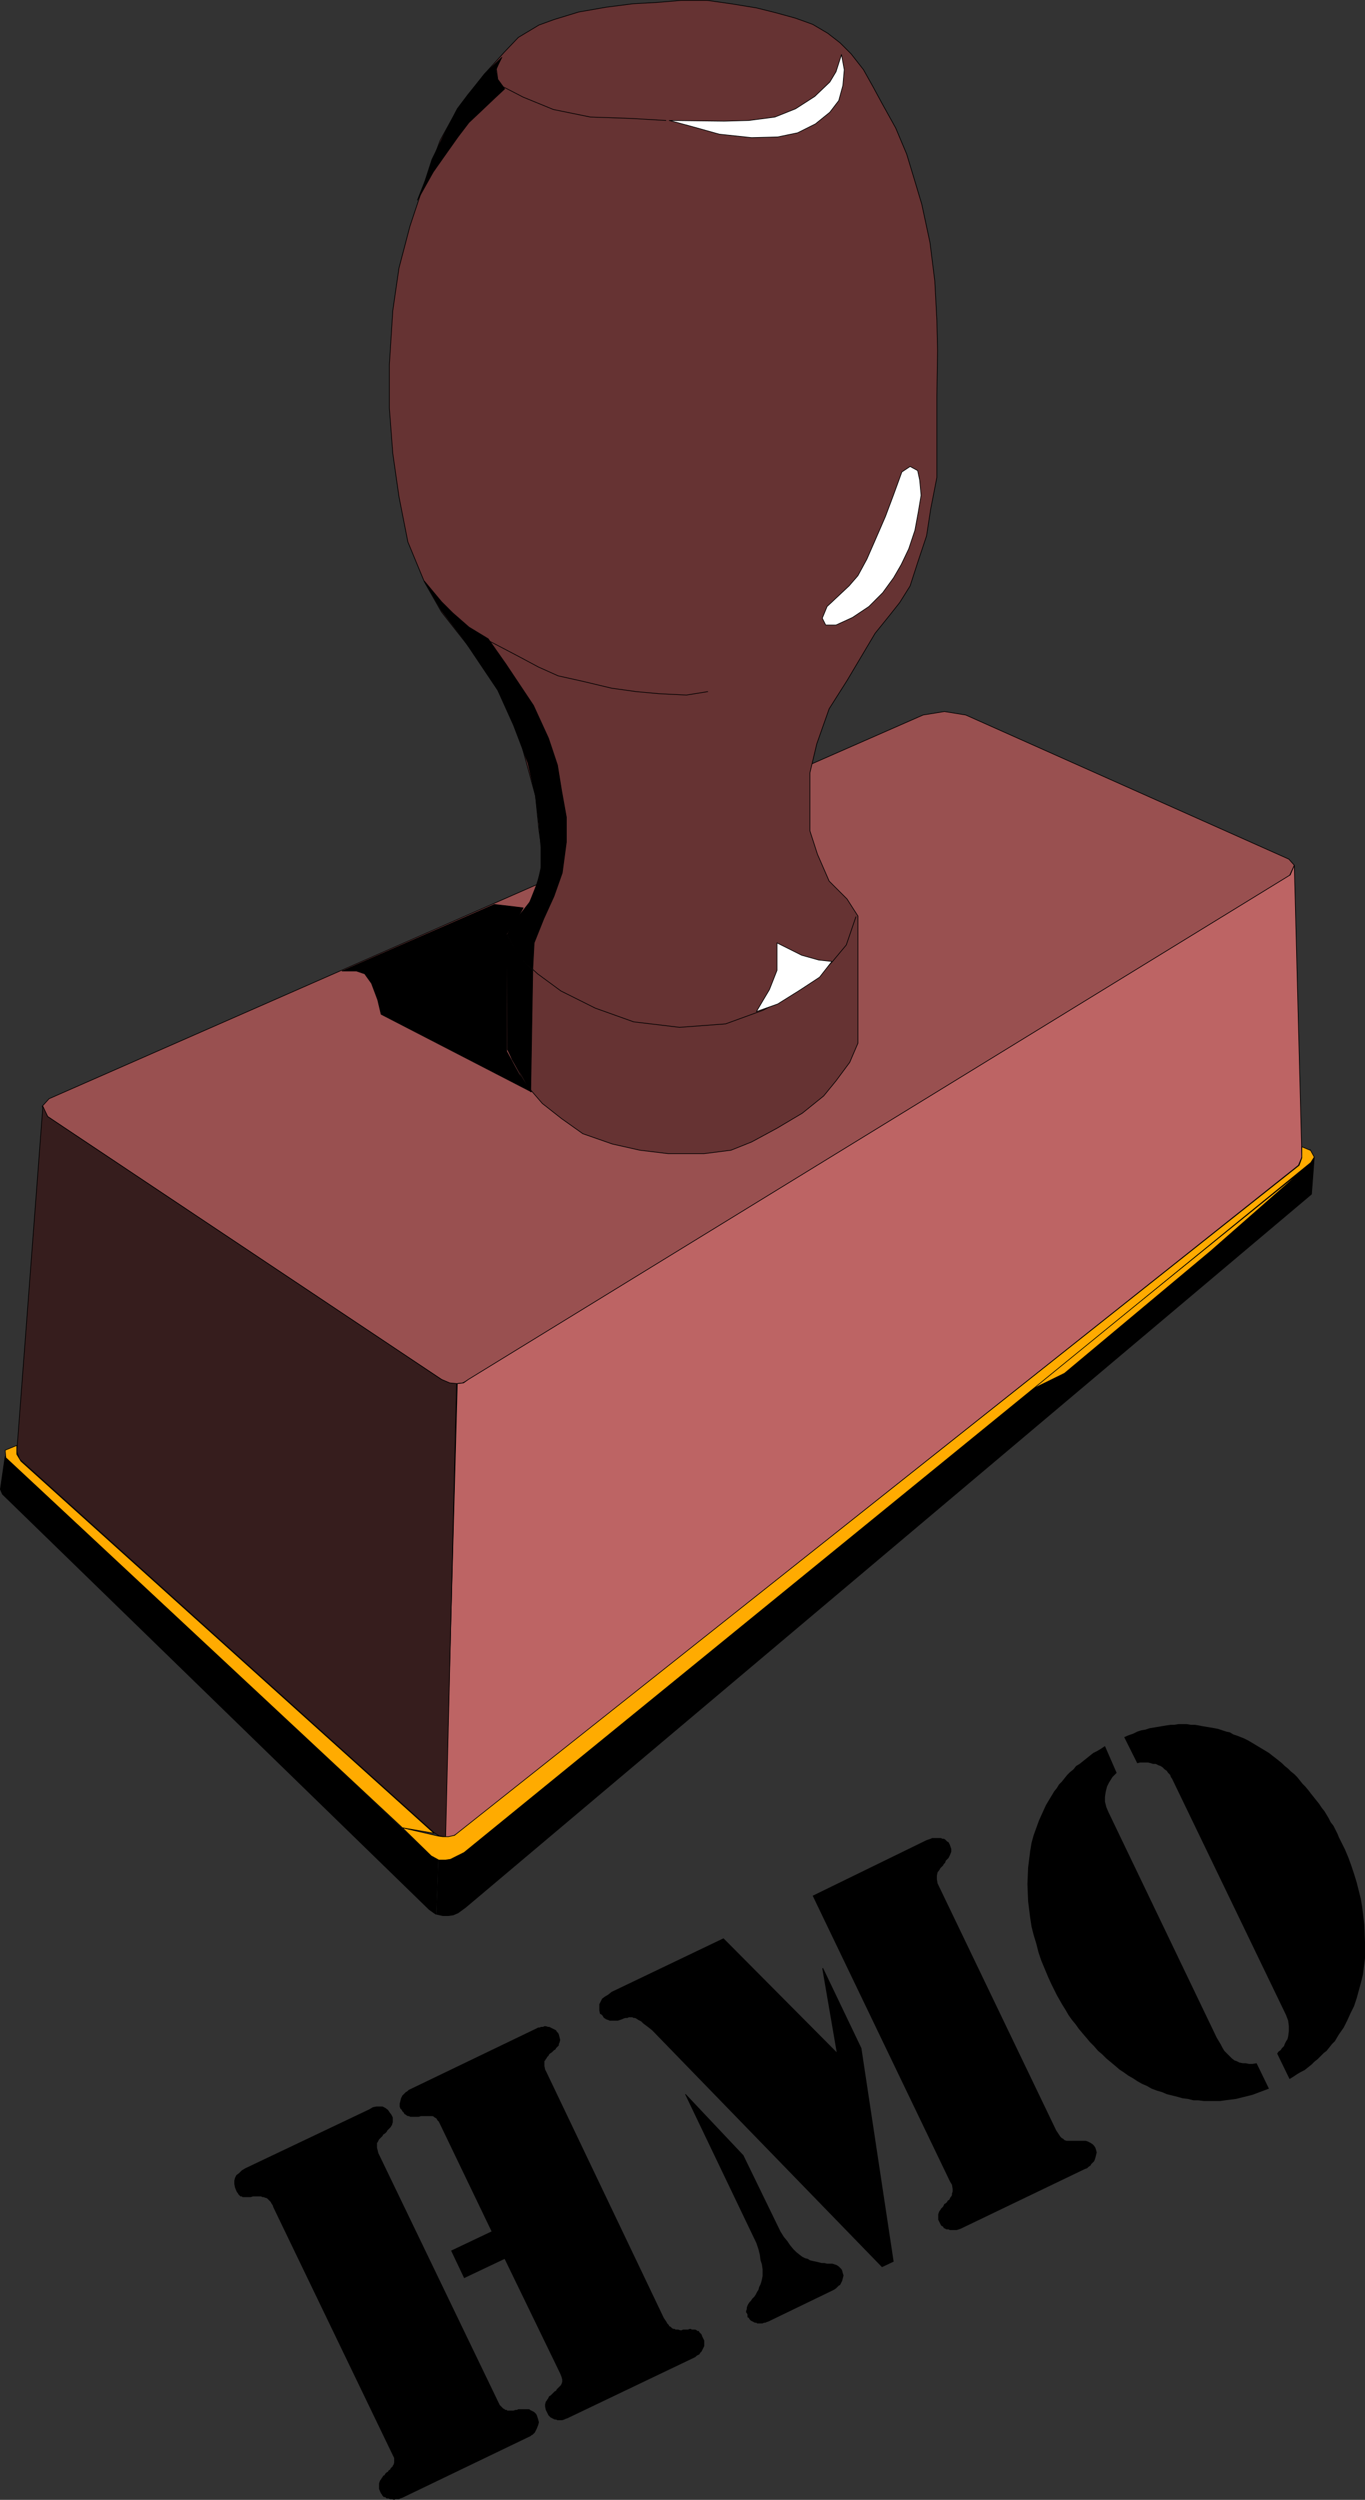 <?xml version="1.0" encoding="UTF-8" standalone="no"?>
<svg
   version="1.0"
   width="85.063mm"
   height="155.69mm"
   id="svg42"
   sodipodi:docname="HMO.wmf"
   xmlns:inkscape="http://www.inkscape.org/namespaces/inkscape"
   xmlns:sodipodi="http://sodipodi.sourceforge.net/DTD/sodipodi-0.dtd"
   xmlns="http://www.w3.org/2000/svg"
   xmlns:svg="http://www.w3.org/2000/svg">
  <rect width="100%" height="100%" fill="#333333" stroke="none"/>
  <sodipodi:namedview
     id="namedview42"
     pagecolor="#ffffff"
     bordercolor="#000000"
     borderopacity="0.25"
     inkscape:showpageshadow="2"
     inkscape:pageopacity="0.0"
     inkscape:pagecheckerboard="0"
     inkscape:deskcolor="#d1d1d1"
     inkscape:document-units="mm" />
  <defs
     id="defs1">
    <pattern
       id="WMFhbasepattern"
       patternUnits="userSpaceOnUse"
       width="6"
       height="6"
       x="0"
       y="0" />
  </defs>
  <path
     style="fill:#995050;fill-opacity:1;fill-rule:evenodd;stroke:none"
     d="m 217.429,168.297 5.01,-0.808 5.01,0.808 76.112,33.934 1.293,1.454 -1.131,2.424 -193.27,118.608 -1.454,0.808 -1.293,0.162 h -1.616 l -2.101,-0.97 -92.757,-61.889 -1.293,-2.424 1.616,-1.778 205.874,-90.329 z"
     id="path1" />
  <path
     style="fill:none;stroke:#000000;stroke-width:0.162px;stroke-linecap:round;stroke-linejoin:round;stroke-miterlimit:4;stroke-dasharray:none;stroke-opacity:1"
     d="m 217.429,168.297 5.01,-0.808 5.01,0.808 76.112,33.934 1.293,1.454 -1.131,2.424 -193.27,118.608 -1.454,0.808 -1.293,0.162 h -1.616 l -2.101,-0.97 -92.757,-61.889 -1.293,-2.424 1.616,-1.778 205.874,-90.329 v 0"
     id="path2" />
  <path
     style="fill:#663333;fill-opacity:1;fill-rule:evenodd;stroke:none"
     d="m 126.934,195.444 -0.808,-8.08 -3.717,-13.574 -4.04,-9.695 -5.979,-9.372 -8.403,-10.665 -4.04,-7.11 -3.878,-9.372 -2.101,-10.665 -1.454,-10.18 -0.808,-10.665 v -10.18 l 0.808,-12.766 1.454,-10.019 2.586,-9.857 3.07,-9.211 4.04,-10.988 4.202,-7.595 6.141,-7.918 4.848,-5.333 3.232,-3.393 4.848,-2.909 3.555,-1.293 5.817,-1.778 6.464,-1.131 6.302,-0.808 5.817,-0.323 5.656,-0.485 h 5.979 l 5.656,0.808 5.979,0.97 4.525,1.131 4.686,1.293 4.04,1.454 3.555,2.101 2.909,2.262 2.586,2.585 2.909,3.717 2.262,4.04 2.101,3.878 3.232,5.817 2.586,6.14 1.616,5.333 1.939,6.464 1.939,9.049 1.131,9.049 0.485,9.211 0.162,7.11 -0.162,10.827 v 11.635 7.433 l -1.454,7.433 -0.97,6.302 -2.101,6.302 -1.778,5.494 -2.424,3.878 -2.424,3.07 -3.394,4.201 -6.625,11.15 -4.202,6.625 -2.909,8.241 -1.616,6.787 v 6.787 6.948 l 1.778,5.494 2.747,6.302 4.202,4.201 2.586,4.04 v 29.894 l -1.939,4.525 -3.232,4.363 -2.909,3.555 -5.01,4.04 -5.979,3.555 -5.979,3.232 -4.848,1.939 -6.302,0.808 h -8.565 l -6.625,-0.808 -6.464,-1.454 -6.949,-2.424 -5.01,-3.555 -4.525,-3.555 -4.04,-4.686 -2.747,-5.171 -1.454,-2.909 v -26.986 l 2.586,-4.201 2.747,-3.555 1.939,-5.009 1.131,-5.332 -0.97,-6.464 z"
     id="path3" />
  <path
     style="fill:none;stroke:#000000;stroke-width:0.162px;stroke-linecap:round;stroke-linejoin:round;stroke-miterlimit:4;stroke-dasharray:none;stroke-opacity:1"
     d="m 126.934,195.444 -0.808,-8.08 -3.717,-13.574 -4.04,-9.695 -5.979,-9.372 -8.403,-10.665 -4.04,-7.11 -3.878,-9.372 -2.101,-10.665 -1.454,-10.18 -0.808,-10.665 v -10.18 l 0.808,-12.766 1.454,-10.019 2.586,-9.857 3.07,-9.211 4.04,-10.988 4.202,-7.595 6.141,-7.918 4.848,-5.333 3.232,-3.393 4.848,-2.909 3.555,-1.293 5.817,-1.778 6.464,-1.131 6.302,-0.808 5.817,-0.323 5.656,-0.485 h 5.979 l 5.656,0.808 5.979,0.97 4.525,1.131 4.686,1.293 4.04,1.454 3.555,2.101 2.909,2.262 2.586,2.585 2.909,3.717 2.262,4.04 2.101,3.878 3.232,5.817 2.586,6.14 1.616,5.333 1.939,6.464 1.939,9.049 1.131,9.049 0.485,9.211 0.162,7.11 -0.162,10.827 v 11.635 7.433 l -1.454,7.433 -0.97,6.302 -2.101,6.302 -1.778,5.494 -2.424,3.878 -2.424,3.07 -3.394,4.201 -6.625,11.15 -4.202,6.625 -2.909,8.241 -1.616,6.787 v 6.787 6.948 l 1.778,5.494 2.747,6.302 4.202,4.201 2.586,4.04 v 29.894 l -1.939,4.525 -3.232,4.363 -2.909,3.555 -5.01,4.04 -5.979,3.555 -5.979,3.232 -4.848,1.939 -6.302,0.808 h -8.565 l -6.625,-0.808 -6.464,-1.454 -6.949,-2.424 -5.01,-3.555 -4.525,-3.555 -4.04,-4.686 -2.747,-5.171 -1.454,-2.909 v -26.986 l 2.586,-4.201 2.747,-3.555 1.939,-5.009 1.131,-5.332 -0.97,-6.464 v 0"
     id="path4" />
  <path
     style="fill:#bd6464;fill-opacity:1;fill-rule:evenodd;stroke:none"
     d="m 107.704,325.687 1.454,-0.162 1.131,-0.808 193.593,-118.769 0.97,-2.262 1.778,68.676 -0.808,1.939 -197.956,157.228 -1.454,0.808 -1.616,0.162 2.909,-106.812 z"
     id="path5" />
  <path
     style="fill:none;stroke:#000000;stroke-width:0.162px;stroke-linecap:round;stroke-linejoin:round;stroke-miterlimit:4;stroke-dasharray:none;stroke-opacity:1"
     d="m 107.704,325.687 1.454,-0.162 1.131,-0.808 193.593,-118.769 0.97,-2.262 1.778,68.676 -0.808,1.939 -197.956,157.228 -1.454,0.808 -1.616,0.162 2.909,-106.812 v 0"
     id="path6" />
  <path
     style="fill:#361d1d;fill-opacity:1;fill-rule:evenodd;stroke:none"
     d="m 10.1,260.404 1.131,2.424 92.757,61.889 1.939,0.808 1.616,0.162 -2.586,106.65 -1.454,-0.162 -1.293,-0.808 -97.605,-87.906 -0.646,-1.778 6.141,-81.28 z"
     id="path7" />
  <path
     style="fill:none;stroke:#000000;stroke-width:0.162px;stroke-linecap:round;stroke-linejoin:round;stroke-miterlimit:4;stroke-dasharray:none;stroke-opacity:1"
     d="m 10.1,260.404 1.131,2.424 92.757,61.889 1.939,0.808 1.616,0.162 -2.586,106.65 -1.454,-0.162 -1.293,-0.808 -97.605,-87.906 -0.646,-1.778 6.141,-81.28 v 0"
     id="path8" />
  <path
     style="fill:#000000;fill-opacity:1;fill-rule:evenodd;stroke:none"
     d="m 102.695,450.597 0.485,-13.089 -1.293,-0.323 -100.675,-94.369 -1.131,7.756 0.485,1.131 100.513,97.763 1.131,0.808 z"
     id="path9" />
  <path
     style="fill:none;stroke:#000000;stroke-width:0.162px;stroke-linecap:round;stroke-linejoin:round;stroke-miterlimit:4;stroke-dasharray:none;stroke-opacity:1"
     d="m 102.695,450.597 0.485,-13.089 -1.293,-0.323 -100.675,-94.369 -1.131,7.756 0.485,1.131 100.513,97.763 1.131,0.808 0.485,0.323 v 0"
     id="path10" />
  <path
     style="fill:#000000;fill-opacity:1;fill-rule:evenodd;stroke:none"
     d="m 102.856,450.597 1.454,0.323 h 1.293 l 1.131,-0.162 1.131,-0.485 1.778,-1.293 199.249,-167.893 0.646,-8.564 -0.646,0.97 -199.734,162.561 -1.939,1.131 -0.97,0.323 -1.293,0.323 -1.616,-0.323 z"
     id="path11" />
  <path
     style="fill:none;stroke:#000000;stroke-width:0.162px;stroke-linecap:round;stroke-linejoin:round;stroke-miterlimit:4;stroke-dasharray:none;stroke-opacity:1"
     d="m 102.856,450.597 1.454,0.323 h 1.293 l 1.131,-0.162 1.131,-0.485 1.778,-1.293 199.249,-167.893 0.646,-8.564 -0.646,0.97 -199.734,162.561 -1.939,1.131 -0.97,0.323 -1.293,0.323 -1.616,-0.323 -0.485,13.089 v 0"
     id="path12" />
  <path
     style="fill:#ffab00;fill-opacity:1;fill-rule:evenodd;stroke:none"
     d="m 242.799,327.141 64.8,-52.356 -22.462,19.714 -34.42,28.763 z"
     id="path13" />
  <path
     style="fill:none;stroke:#000000;stroke-width:0.162px;stroke-linecap:round;stroke-linejoin:round;stroke-miterlimit:4;stroke-dasharray:none;stroke-opacity:1"
     d="m 242.799,327.141 64.8,-52.356 -22.462,19.714 -34.42,28.763 -7.918,3.878 v 0"
     id="path14" />
  <path
     style="fill:#ffab00;fill-opacity:1;fill-rule:evenodd;stroke:none"
     d="m 308.569,270.584 0.97,1.778 -0.808,1.293 -199.411,162.399 -2.262,1.131 -0.97,0.485 -1.131,0.162 h -1.616 l -1.778,-0.97 -6.787,-6.625 8.403,1.939 1.131,0.162 h 1.293 l 1.454,-0.323 198.926,-157.713 0.646,-1.778 v -2.585 l 1.939,0.808 v 0 z"
     id="path15" />
  <path
     style="fill:none;stroke:#000000;stroke-width:0.162px;stroke-linecap:round;stroke-linejoin:round;stroke-miterlimit:4;stroke-dasharray:none;stroke-opacity:1"
     d="m 308.569,270.584 0.97,1.778 -0.808,1.293 -199.411,162.399 -2.262,1.131 -0.97,0.485 -1.131,0.162 h -1.616 l -1.778,-0.97 -6.787,-6.625 8.403,1.939 1.131,0.162 h 1.293 l 1.454,-0.323 198.926,-157.713 0.646,-1.778 v -2.585 l 1.939,0.808 v 0"
     id="path16" />
  <path
     style="fill:#ffab00;fill-opacity:1;fill-rule:evenodd;stroke:none"
     d="m 94.777,430.236 -93.403,-87.098 -0.162,-1.778 2.747,-1.131 v 2.101 l 0.97,1.616 97.281,87.582 -7.433,-1.293 z"
     id="path17" />
  <path
     style="fill:none;stroke:#000000;stroke-width:0.162px;stroke-linecap:round;stroke-linejoin:round;stroke-miterlimit:4;stroke-dasharray:none;stroke-opacity:1"
     d="m 94.777,430.236 -93.403,-87.098 -0.162,-1.778 2.747,-1.131 v 2.101 l 0.97,1.616 97.281,87.582 -7.433,-1.293 v 0"
     id="path18" />
  <path
     style="fill:#ffffff;fill-opacity:1;fill-rule:evenodd;stroke:none"
     d="m 198.199,12.846 -1.293,4.04 -1.454,2.424 -3.555,3.393 -4.525,2.909 -4.848,1.939 -6.141,0.808 -5.817,0.162 -12.928,-0.162 4.848,1.293 6.949,1.939 7.595,0.808 6.141,-0.162 4.686,-0.97 4.202,-2.101 3.394,-2.747 2.101,-2.747 0.97,-3.555 0.323,-3.717 z"
     id="path19" />
  <path
     style="fill:none;stroke:#000000;stroke-width:0.162px;stroke-linecap:round;stroke-linejoin:round;stroke-miterlimit:4;stroke-dasharray:none;stroke-opacity:1"
     d="m 198.199,12.846 -1.293,4.04 -1.454,2.424 -3.555,3.393 -4.525,2.909 -4.848,1.939 -6.141,0.808 -5.817,0.162 -12.928,-0.162 4.848,1.293 6.949,1.939 7.595,0.808 6.141,-0.162 4.686,-0.97 4.202,-2.101 3.394,-2.747 2.101,-2.747 0.97,-3.555 0.323,-3.717 -0.646,-3.555 v 0"
     id="path20" />
  <path
     style="fill:none;stroke:#000000;stroke-width:0.162px;stroke-linecap:round;stroke-linejoin:round;stroke-miterlimit:4;stroke-dasharray:none;stroke-opacity:1"
     d="m 156.83,28.359 -8.241,-0.485 -9.534,-0.323 -8.726,-1.778 -7.11,-2.909 -4.686,-2.424 -1.293,-1.778 -0.323,-2.424 0.97,-2.424"
     id="path21" />
  <path
     style="fill:#ffffff;fill-opacity:1;fill-rule:evenodd;stroke:none"
     d="m 214.358,109.801 -1.939,1.293 -1.939,5.332 -1.939,5.171 -2.101,4.848 -2.262,5.171 -2.101,3.878 -2.101,2.424 -2.586,2.424 -2.586,2.424 -1.131,2.747 0.808,1.616 h 2.424 l 3.878,-1.778 3.878,-2.585 3.232,-3.232 2.586,-3.555 1.778,-3.07 1.778,-3.717 1.454,-4.363 0.808,-4.363 0.646,-3.878 -0.323,-3.555 -0.485,-2.262 z"
     id="path22" />
  <path
     style="fill:none;stroke:#000000;stroke-width:0.162px;stroke-linecap:round;stroke-linejoin:round;stroke-miterlimit:4;stroke-dasharray:none;stroke-opacity:1"
     d="m 214.358,109.801 -1.939,1.293 -1.939,5.332 -1.939,5.171 -2.101,4.848 -2.262,5.171 -2.101,3.878 -2.101,2.424 -2.586,2.424 -2.586,2.424 -1.131,2.747 0.808,1.616 h 2.424 l 3.878,-1.778 3.878,-2.585 3.232,-3.232 2.586,-3.555 1.778,-3.07 1.778,-3.717 1.454,-4.363 0.808,-4.363 0.646,-3.878 -0.323,-3.555 -0.485,-2.262 -1.778,-0.97 v 0"
     id="path23" />
  <path
     style="fill:none;stroke:#000000;stroke-width:0.162px;stroke-linecap:round;stroke-linejoin:round;stroke-miterlimit:4;stroke-dasharray:none;stroke-opacity:1"
     d="m 166.687,162.803 -5.01,0.808 -6.464,-0.323 -5.333,-0.485 -5.817,-0.808 -6.787,-1.616 -5.817,-1.293 -4.686,-2.101 -4.525,-2.424 -6.787,-3.555"
     id="path24" />
  <path
     style="fill:none;stroke:#000000;stroke-width:0.162px;stroke-linecap:round;stroke-linejoin:round;stroke-miterlimit:4;stroke-dasharray:none;stroke-opacity:1"
     d="m 119.339,220.006 3.232,5.494 4.04,3.717 5.494,4.04 8.08,4.04 9.049,3.232 10.827,1.293 10.827,-0.808 8.888,-3.232 7.433,-4.04 5.333,-3.717 3.555,-3.717 3.232,-3.878 2.262,-6.625"
     id="path25" />
  <path
     style="fill:#ffffff;fill-opacity:1;fill-rule:evenodd;stroke:none"
     d="m 195.936,226.308 -3.07,-0.323 -4.04,-1.131 -5.817,-2.909 v 6.464 l -1.778,4.525 -3.07,5.171 5.01,-1.778 5.171,-3.232 4.686,-3.07 2.909,-3.717 z"
     id="path26" />
  <path
     style="fill:none;stroke:#000000;stroke-width:0.162px;stroke-linecap:round;stroke-linejoin:round;stroke-miterlimit:4;stroke-dasharray:none;stroke-opacity:1"
     d="m 195.936,226.308 -3.07,-0.323 -4.04,-1.131 -5.817,-2.909 v 6.464 l -1.778,4.525 -3.07,5.171 5.01,-1.778 5.171,-3.232 4.686,-3.07 2.909,-3.717 v 0"
     id="path27" />
  <path
     style="fill:#000000;fill-opacity:1;fill-rule:evenodd;stroke:none"
     d="m 130.489,210.957 -2.424,5.333 -2.262,5.656 -0.323,6.14 -3.07,-2.747 -2.909,-5.333 1.454,-2.747 3.717,-4.686 1.454,-3.393 1.293,-4.363 v -5.333 l -0.485,-5.656 -0.808,-6.464 -1.778,-7.756 -3.394,-8.888 -3.717,-8.241 -8.241,-12.281 -5.01,-6.464 -4.04,-6.948 4.04,4.848 2.586,2.585 3.878,3.393 4.525,2.747 4.202,5.979 6.464,9.695 3.555,7.756 2.101,6.302 0.97,5.979 1.131,6.302 v 5.817 l -0.97,7.272 z"
     id="path28" />
  <path
     style="fill:none;stroke:#000000;stroke-width:0.162px;stroke-linecap:round;stroke-linejoin:round;stroke-miterlimit:4;stroke-dasharray:none;stroke-opacity:1"
     d="m 130.489,210.957 -2.424,5.333 -2.262,5.656 -0.323,6.14 -3.07,-2.747 -2.909,-5.333 1.454,-2.747 3.717,-4.686 1.454,-3.393 1.293,-4.363 v -5.333 l -0.485,-5.656 -0.808,-6.464 -1.778,-7.756 -3.394,-8.888 -3.717,-8.241 -8.241,-12.281 -5.01,-6.464 -4.04,-6.948 4.04,4.848 2.586,2.585 3.878,3.393 4.525,2.747 4.202,5.979 6.464,9.695 3.555,7.756 2.101,6.302 0.97,5.979 1.131,6.302 v 5.817 l -0.97,7.272 -1.939,5.494 v 0"
     id="path29" />
  <path
     style="fill:#000000;fill-opacity:1;fill-rule:evenodd;stroke:none"
     d="m 116.431,212.896 4.202,0.485 2.586,0.323 -1.778,3.232 -2.101,2.909 v 27.632 l 2.909,5.333 2.909,4.201 -35.39,-18.26 -0.808,-3.393 -1.454,-3.878 -1.616,-2.262 -1.939,-0.646 h -3.394 z"
     id="path30" />
  <path
     style="fill:none;stroke:#000000;stroke-width:0.162px;stroke-linecap:round;stroke-linejoin:round;stroke-miterlimit:4;stroke-dasharray:none;stroke-opacity:1"
     d="m 116.431,212.896 4.202,0.485 2.586,0.323 -1.778,3.232 -2.101,2.909 v 27.632 l 2.909,5.333 2.909,4.201 -35.39,-18.26 -0.808,-3.393 -1.454,-3.878 -1.616,-2.262 -1.939,-0.646 H 80.556 L 116.431,212.896 v 0"
     id="path31" />
  <path
     style="fill:#000000;fill-opacity:1;fill-rule:evenodd;stroke:none"
     d="m 119.662,246.992 0.97,2.424 2.101,3.393 2.262,4.201 0.485,-28.602 -3.07,-3.07 -3.07,-5.171 0.323,26.824 z"
     id="path32" />
  <path
     style="fill:none;stroke:#000000;stroke-width:0.162px;stroke-linecap:round;stroke-linejoin:round;stroke-miterlimit:4;stroke-dasharray:none;stroke-opacity:1"
     d="m 119.662,246.992 0.97,2.424 2.101,3.393 2.262,4.201 0.485,-28.602 -3.07,-3.07 -3.07,-5.171 0.323,26.824 v 0"
     id="path33" />
  <path
     style="fill:#000000;fill-opacity:1;fill-rule:evenodd;stroke:none"
     d="m 110.128,22.38 -2.424,3.232 -3.07,5.979 -2.909,5.979 -1.616,5.009 -1.778,4.525 3.717,-6.625 3.07,-4.363 2.747,-3.878 2.586,-3.393 2.747,-2.585 3.232,-3.07 2.424,-2.262 -1.616,-2.101 -0.485,-2.424 1.454,-2.909 -4.04,3.878 z"
     id="path34" />
  <path
     style="fill:none;stroke:#000000;stroke-width:0.162px;stroke-linecap:round;stroke-linejoin:round;stroke-miterlimit:4;stroke-dasharray:none;stroke-opacity:1"
     d="m 110.128,22.38 -2.424,3.232 -3.07,5.979 -2.909,5.979 -1.616,5.009 -1.778,4.525 3.717,-6.625 3.07,-4.363 2.747,-3.878 2.586,-3.393 2.747,-2.585 3.232,-3.07 2.424,-2.262 -1.616,-2.101 -0.485,-2.424 1.454,-2.909 -4.04,3.878 -4.04,5.009 v 0"
     id="path35" />
  <path
     style="fill:#000000;fill-opacity:1;fill-rule:evenodd;stroke:none"
     d="m 260.252,411.007 2.747,6.302 -0.97,0.97 -0.808,1.293 -0.485,0.97 -0.323,1.293 -0.162,1.131 v 1.131 l 0.323,1.293 0.485,1.131 25.532,53.163 0.485,0.808 0.485,0.808 0.323,0.646 0.485,0.808 0.485,0.485 0.485,0.485 0.485,0.485 0.323,0.323 0.646,0.485 0.485,0.162 0.646,0.323 0.808,0.162 h 0.646 l 0.808,0.162 h 0.808 l 0.97,-0.162 2.909,5.979 -1.293,0.485 -1.293,0.485 -1.293,0.485 -1.293,0.323 -1.293,0.323 -1.293,0.323 -1.293,0.162 -1.293,0.162 -1.131,0.162 h -1.293 -1.293 -1.293 l -1.293,-0.162 h -1.131 l -1.293,-0.323 -1.293,-0.162 -1.131,-0.323 -1.293,-0.323 -1.293,-0.323 -1.131,-0.485 -1.131,-0.323 -1.293,-0.485 -1.131,-0.646 -1.131,-0.485 -1.131,-0.646 -0.97,-0.646 -1.131,-0.646 -1.131,-0.808 -0.97,-0.646 -1.131,-0.97 -0.97,-0.808 -0.97,-0.808 -0.97,-0.97 -0.97,-0.808 -0.97,-1.131 -0.97,-0.97 -0.808,-0.97 -0.97,-1.131 -0.808,-0.97 -0.808,-1.131 -0.808,-0.97 -0.808,-1.131 -0.646,-1.131 -0.808,-1.293 -0.646,-1.131 -0.646,-1.131 -0.646,-1.293 -0.646,-1.293 -0.808,-1.778 -0.808,-1.939 -0.808,-1.939 -0.646,-1.939 -0.485,-1.939 -0.646,-2.101 -0.485,-1.939 -0.323,-2.101 -0.485,-3.878 -0.162,-4.04 0.162,-3.878 0.485,-3.878 0.323,-1.939 0.485,-1.778 0.646,-1.778 0.646,-1.778 0.808,-1.778 0.808,-1.778 0.97,-1.616 0.97,-1.616 0.646,-0.808 0.485,-0.808 0.646,-0.646 0.646,-0.808 0.646,-0.808 0.646,-0.646 0.808,-0.646 0.646,-0.808 0.808,-0.485 0.808,-0.646 0.808,-0.646 0.808,-0.646 0.808,-0.646 0.97,-0.485 0.808,-0.485 0.97,-0.646 z"
     id="path36" />
  <path
     style="fill:#000000;fill-opacity:1;fill-rule:evenodd;stroke:none"
     d="m 264.776,408.906 1.131,-0.485 0.97,-0.323 0.97,-0.485 0.97,-0.323 0.97,-0.162 0.97,-0.323 0.97,-0.162 0.97,-0.162 0.97,-0.162 0.97,-0.162 1.131,-0.162 h 0.808 l 0.97,-0.162 h 0.97 0.97 l 0.97,0.162 h 0.97 l 0.97,0.162 0.808,0.162 0.97,0.162 0.97,0.162 0.97,0.162 0.808,0.162 0.97,0.323 0.97,0.323 0.808,0.162 0.808,0.485 0.97,0.323 0.808,0.323 0.808,0.323 0.97,0.485 0.808,0.485 0.808,0.485 0.808,0.485 0.808,0.485 0.808,0.485 0.808,0.485 0.808,0.646 0.646,0.485 0.808,0.646 0.808,0.646 0.646,0.646 0.808,0.646 0.646,0.646 0.808,0.646 0.646,0.646 0.646,0.808 0.646,0.808 0.646,0.646 0.808,0.97 0.485,0.646 0.646,0.808 0.646,0.808 0.646,0.808 0.646,0.97 0.646,0.808 0.485,0.808 0.485,0.808 0.485,0.97 0.646,0.808 0.485,0.97 0.485,0.97 0.323,0.808 0.485,0.97 0.97,1.939 0.808,1.939 0.646,1.778 0.646,1.939 0.646,2.101 0.485,1.939 0.485,1.939 0.323,1.939 0.485,4.04 0.162,4.04 v 3.878 l -0.485,3.878 -0.485,1.939 -0.485,1.778 -0.485,1.778 -0.646,1.939 -0.808,1.616 -0.808,1.778 -0.808,1.616 -1.131,1.616 -0.485,0.808 -0.485,0.808 -0.646,0.646 -0.646,0.808 -0.646,0.808 -0.646,0.485 -0.808,0.808 -0.646,0.646 -0.808,0.646 -0.646,0.646 -0.808,0.646 -0.808,0.646 -0.97,0.485 -0.808,0.485 -0.97,0.646 -0.808,0.485 -2.909,-5.979 0.323,-0.485 0.485,-0.323 0.323,-0.485 0.485,-0.485 0.162,-0.485 0.323,-0.646 0.323,-0.485 0.162,-0.646 0.162,-1.293 v -1.131 l -0.162,-1.293 -0.485,-1.293 -26.825,-55.587 -0.323,-0.485 -0.162,-0.485 -0.485,-0.485 -0.323,-0.485 -0.485,-0.323 -0.485,-0.485 -0.485,-0.323 -0.485,-0.162 -0.646,-0.323 h -0.646 l -0.485,-0.162 -0.646,-0.162 h -0.646 -0.646 -0.646 l -0.646,0.162 -3.07,-6.14 z"
     id="path37" />
  <path
     style="fill:#000000;fill-opacity:1;fill-rule:evenodd;stroke:none"
     d="m 197.067,483.077 -3.394,-19.714 0.162,-0.162 9.049,18.906 7.595,50.255 -2.747,1.293 -54.135,-55.749 -0.808,-0.646 -0.646,-0.485 -0.646,-0.485 -0.485,-0.485 -0.646,-0.323 -0.485,-0.323 -0.323,-0.162 h -0.323 l -0.323,-0.162 h -0.485 -0.323 l -0.323,0.162 h -0.485 l -0.485,0.162 -0.323,0.162 -0.485,0.162 -0.485,0.162 h -0.485 -0.485 -0.485 -0.485 l -0.323,-0.162 -0.485,-0.162 -0.485,-0.323 -0.162,-0.162 -0.162,-0.323 -0.323,-0.323 -0.323,-0.162 -0.162,-0.808 v -0.646 -0.808 l 0.323,-0.646 0.323,-0.646 0.646,-0.485 0.808,-0.485 0.808,-0.646 26.34,-12.604 26.663,26.824 z"
     id="path38" />
  <path
     style="fill:#000000;fill-opacity:1;fill-rule:evenodd;stroke:none"
     d="m 161.354,492.934 h 0.162 l 13.574,14.382 8.726,17.937 0.808,1.293 0.808,0.97 0.646,0.97 0.808,0.97 0.646,0.646 0.808,0.646 0.646,0.485 0.646,0.323 0.646,0.162 0.485,0.323 0.646,0.162 0.808,0.162 0.646,0.162 0.646,0.162 h 0.646 l 0.646,0.162 h 0.646 0.646 l 0.485,0.162 0.485,0.162 0.485,0.323 0.323,0.323 0.323,0.323 0.162,0.323 0.162,0.646 0.162,0.485 -0.162,0.646 -0.162,0.646 -0.162,0.323 -0.162,0.323 -0.162,0.323 -0.323,0.162 -0.323,0.323 -0.323,0.323 -0.485,0.323 -0.323,0.162 -14.705,7.11 -0.323,0.162 -0.485,0.162 -0.323,0.162 h -0.323 l -0.323,0.162 h -0.485 -0.323 -0.485 l -0.162,-0.162 h -0.323 l -0.323,-0.162 -0.323,-0.162 -0.323,-0.162 -0.323,-0.323 -0.162,-0.323 -0.323,-0.162 v -0.323 -0.323 l -0.162,-0.323 -0.162,-0.162 v -0.323 l 0.162,-0.485 v -0.323 l 0.162,-0.485 0.162,-0.323 0.323,-0.485 0.323,-0.323 0.323,-0.485 0.485,-0.485 0.323,-0.485 0.323,-0.646 0.323,-0.485 0.162,-0.646 0.323,-0.646 0.162,-0.485 0.162,-0.646 0.162,-0.808 v -0.808 -0.808 l -0.162,-1.131 -0.323,-0.97 -0.162,-1.293 -0.323,-1.293 -0.485,-1.454 z"
     id="path39" />
  <path
     style="fill:#000000;fill-opacity:1;fill-rule:evenodd;stroke:none"
     d="m 223.731,513.456 -32.319,-67.222 26.825,-13.089 0.485,-0.162 0.485,-0.162 0.323,-0.162 h 0.485 0.323 0.485 0.323 0.485 l 0.323,0.162 h 0.323 l 0.323,0.162 0.162,0.162 0.323,0.323 0.323,0.162 0.162,0.323 0.162,0.323 0.323,0.97 v 0.646 l -0.323,0.808 -0.323,0.646 -0.323,0.323 -0.323,0.323 -0.162,0.485 -0.323,0.323 -0.162,0.323 -0.323,0.323 -0.323,0.323 -0.162,0.323 -0.485,0.646 -0.162,0.808 v 0.808 l 0.162,0.97 27.956,58.173 0.323,0.485 0.323,0.485 0.323,0.485 0.323,0.323 0.323,0.162 0.323,0.323 0.485,0.162 h 0.323 0.485 0.323 0.323 0.485 0.485 0.323 0.485 0.485 0.323 0.485 l 0.485,0.162 0.323,0.162 0.323,0.162 0.485,0.323 0.323,0.323 0.323,0.485 0.162,0.485 0.162,0.646 -0.162,0.646 -0.162,0.646 -0.162,0.485 -0.162,0.323 -0.323,0.323 -0.323,0.323 -0.162,0.323 -0.485,0.323 -0.323,0.323 -0.485,0.162 -28.926,13.897 -0.323,0.162 -0.485,0.162 -0.485,0.162 h -0.323 -0.485 -0.323 -0.485 l -0.323,-0.162 h -0.485 l -0.323,-0.162 -0.323,-0.162 -0.162,-0.323 -0.323,-0.162 -0.162,-0.162 -0.162,-0.323 -0.162,-0.323 -0.323,-0.646 v -0.646 -0.646 l 0.162,-0.485 0.162,-0.323 0.162,-0.162 0.162,-0.323 0.162,-0.162 0.323,-0.323 0.162,-0.323 0.162,-0.323 0.323,-0.162 0.323,-0.323 0.162,-0.323 0.323,-0.162 0.162,-0.323 0.162,-0.323 0.162,-0.162 0.162,-0.323 v -0.323 l 0.162,-0.485 v -0.646 l -0.162,-0.97 -0.485,-0.808 z"
     id="path40" />
  <path
     style="fill:#000000;fill-opacity:1;fill-rule:evenodd;stroke:none"
     d="m 92.514,577.931 -28.118,-58.334 -0.162,-0.485 -0.323,-0.485 -0.162,-0.323 -0.323,-0.323 -0.162,-0.162 -0.323,-0.323 -0.323,-0.162 h -0.162 l -0.323,-0.162 h -0.323 l -0.323,-0.162 h -0.323 -0.323 -0.485 -0.323 -0.485 l -0.485,0.162 h -0.323 -0.323 -0.323 -0.323 -0.323 -0.162 -0.162 l -0.162,-0.162 h -0.323 l -0.162,-0.162 -0.162,-0.162 -0.162,-0.162 -0.162,-0.323 -0.162,-0.162 -0.162,-0.323 -0.323,-0.808 -0.162,-0.808 v -0.808 l 0.162,-0.646 0.323,-0.646 0.646,-0.485 0.646,-0.646 0.808,-0.485 29.249,-13.897 0.808,-0.485 0.808,-0.162 h 0.808 0.646 l 0.646,0.323 0.646,0.485 0.323,0.485 0.485,0.646 0.323,0.646 v 0.646 0.485 l -0.162,0.485 v 0.162 l -0.162,0.162 -0.162,0.323 -0.323,0.323 -0.162,0.162 -0.323,0.323 -0.162,0.323 -0.323,0.323 -0.485,0.323 -0.162,0.323 -0.323,0.323 -0.162,0.162 -0.323,0.323 -0.162,0.323 -0.162,0.323 -0.162,0.162 v 0.485 0.646 l 0.162,0.646 0.162,0.646 28.279,58.658 0.162,0.323 0.162,0.323 0.162,0.162 0.323,0.323 0.162,0.162 0.162,0.162 0.323,0.162 0.162,0.162 h 0.323 l 0.162,0.162 h 0.323 0.323 0.323 0.485 l 0.485,-0.162 h 0.323 l 0.323,-0.162 h 0.485 0.485 0.323 0.323 0.323 0.323 0.323 l 0.162,0.162 0.323,0.162 0.323,0.162 0.323,0.162 0.162,0.162 0.323,0.323 0.162,0.323 0.162,0.485 0.162,0.485 0.162,0.646 -0.162,0.646 -0.323,0.808 -0.162,0.323 -0.162,0.323 -0.162,0.323 -0.162,0.162 -0.323,0.323 -0.323,0.162 -0.162,0.162 -0.323,0.162 -29.572,14.22 -0.323,0.162 -0.485,0.162 -0.323,0.162 h -0.485 -0.323 l -0.323,0.162 -0.485,-0.162 h -0.485 l -0.323,-0.162 h -0.485 l -0.323,-0.323 h -0.323 l -0.323,-0.323 -0.162,-0.323 -0.162,-0.162 -0.162,-0.323 -0.323,-0.808 v -0.646 -0.646 l 0.162,-0.485 0.162,-0.323 0.162,-0.162 0.162,-0.323 0.162,-0.162 0.162,-0.323 0.323,-0.162 0.162,-0.323 0.323,-0.323 0.323,-0.162 0.162,-0.323 0.323,-0.162 0.162,-0.323 0.162,-0.162 0.323,-0.323 v -0.162 l 0.162,-0.162 0.162,-0.485 v -0.646 -0.485 l -0.323,-0.646 z"
     id="path41" />
  <path
     style="fill:#000000;fill-opacity:1;fill-rule:evenodd;stroke:none"
     d="m 115.784,525.252 -12.12,-25.208 -0.162,-0.323 -0.162,-0.323 -0.323,-0.323 -0.162,-0.323 -0.162,-0.162 -0.323,-0.162 -0.162,-0.162 -0.323,-0.162 h -0.323 -0.323 -0.162 -0.485 -0.323 -0.323 -0.485 -0.323 l -0.485,0.162 h -0.323 -0.485 -0.323 -0.323 -0.323 -0.323 l -0.162,-0.162 h -0.323 l -0.323,-0.162 -0.162,-0.162 -0.323,-0.162 -0.162,-0.323 -0.323,-0.323 -0.162,-0.323 -0.323,-0.323 -0.162,-0.485 v -0.646 l 0.162,-0.646 0.162,-0.646 0.162,-0.323 0.162,-0.323 0.323,-0.323 0.162,-0.162 0.323,-0.323 0.323,-0.162 0.323,-0.323 0.323,-0.162 29.895,-14.382 0.323,-0.162 h 0.323 l 0.323,-0.162 h 0.485 l 0.323,-0.162 h 0.323 l 0.485,0.162 h 0.323 l 0.323,0.162 0.323,0.162 0.323,0.162 0.323,0.162 0.323,0.162 0.162,0.323 0.323,0.323 0.162,0.323 0.162,0.646 0.162,0.646 -0.162,0.646 -0.162,0.323 v 0.323 l -0.162,0.162 -0.323,0.323 -0.162,0.162 -0.162,0.323 -0.323,0.162 -0.162,0.162 -0.323,0.323 -0.485,0.323 -0.162,0.162 -0.162,0.323 -0.323,0.323 -0.162,0.323 -0.162,0.162 -0.162,0.323 -0.162,0.162 v 0.646 0.485 l 0.162,0.808 0.323,0.646 27.633,57.85 0.323,0.485 0.323,0.485 0.162,0.323 0.323,0.323 0.162,0.323 0.323,0.162 0.323,0.323 0.323,0.162 h 0.323 l 0.162,0.162 h 0.323 0.323 l 0.485,0.162 h 0.323 l 0.323,-0.162 h 0.323 0.485 0.323 l 0.485,-0.162 h 0.162 l 0.323,0.162 h 0.323 0.323 0.162 l 0.323,0.162 0.162,0.162 h 0.323 l 0.162,0.323 0.162,0.162 0.323,0.323 0.162,0.485 0.162,0.323 0.323,0.646 v 0.646 0.646 l -0.323,0.646 -0.162,0.323 -0.162,0.323 -0.323,0.323 -0.162,0.323 -0.323,0.162 -0.323,0.162 -0.323,0.323 -0.323,0.162 -29.411,14.058 -0.323,0.162 -0.485,0.162 -0.323,0.162 -0.485,0.162 h -0.323 -0.323 -0.485 l -0.323,-0.162 h -0.323 l -0.323,-0.162 -0.323,-0.162 -0.323,-0.162 -0.323,-0.323 -0.162,-0.162 -0.162,-0.323 -0.162,-0.323 -0.323,-0.646 -0.162,-0.808 v -0.485 l 0.162,-0.646 0.162,-0.162 0.162,-0.323 0.162,-0.162 0.162,-0.323 0.162,-0.323 0.323,-0.162 0.323,-0.323 0.323,-0.323 0.323,-0.323 0.323,-0.162 0.162,-0.323 0.323,-0.323 0.162,-0.162 0.323,-0.323 0.162,-0.162 0.162,-0.323 0.162,-0.485 v -0.485 l -0.162,-0.646 -0.323,-0.808 -13.089,-26.986 -9.534,4.525 -3.07,-6.464 9.534,-4.525 z"
     id="path42" />
</svg>
